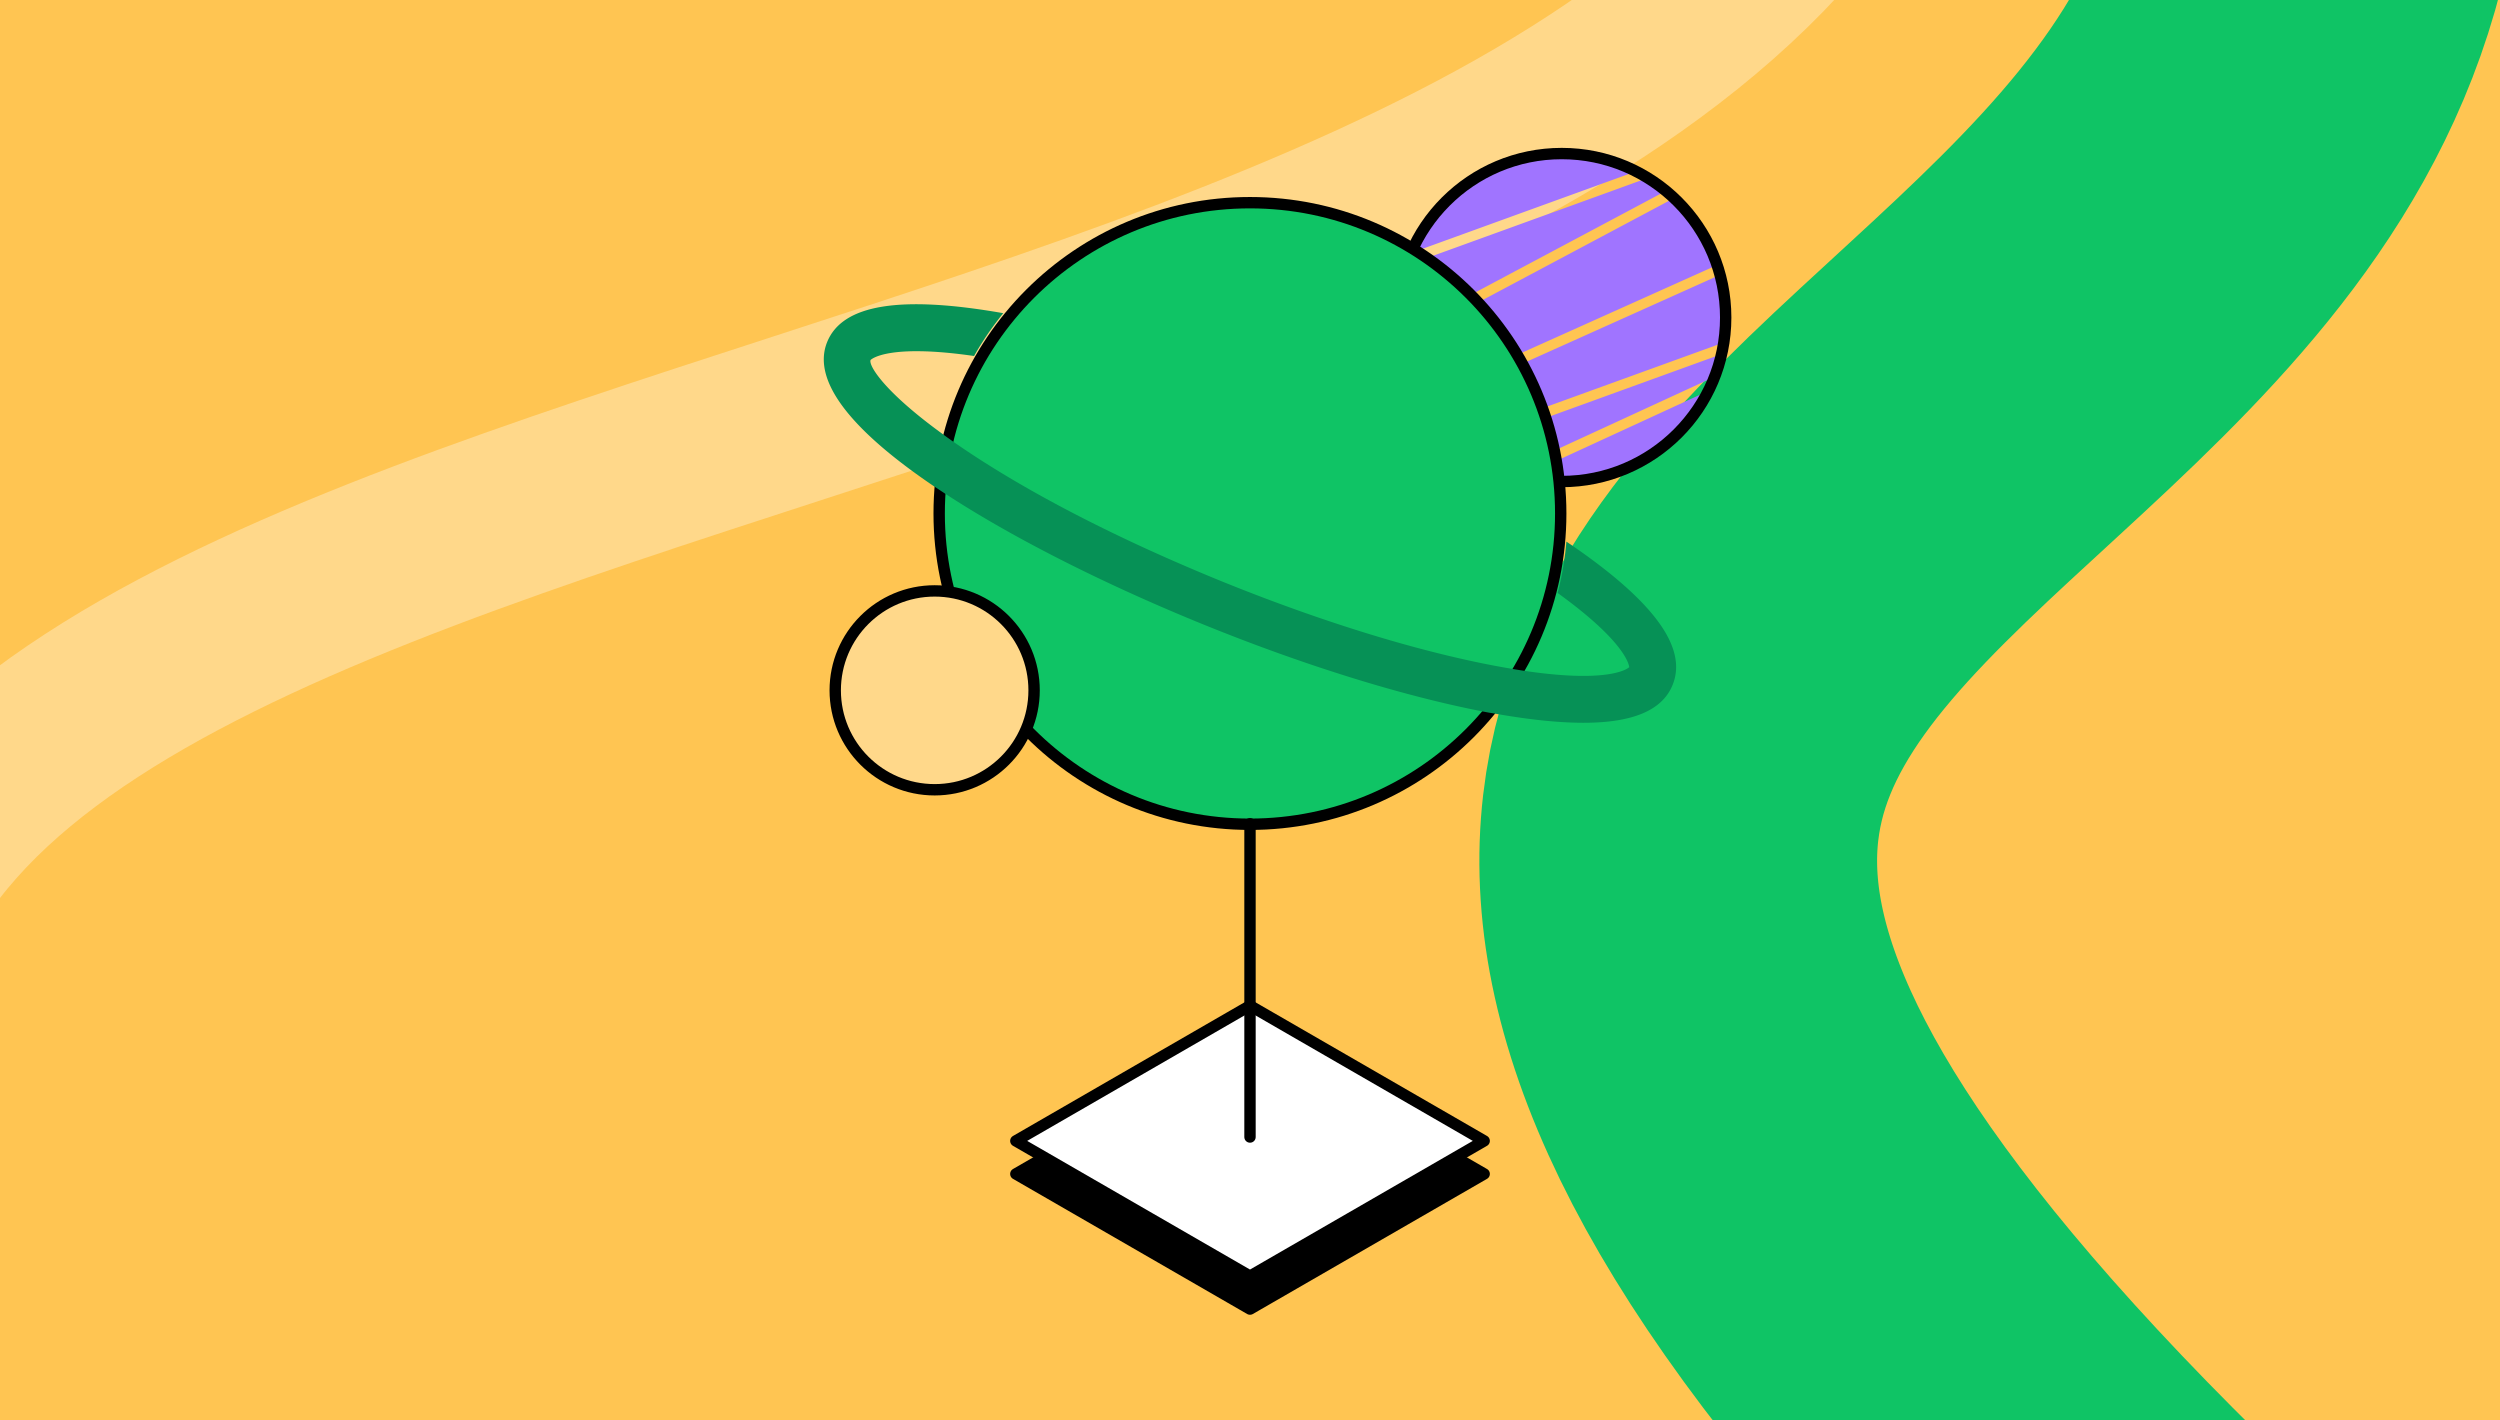 <svg width="440" height="250" fill="none" xmlns="http://www.w3.org/2000/svg"><rect width="100%" height="100%" fill="#333333" stroke="none"/><g clip-path="url(#a)"><path fill="#FFC552" d="M0 0h440v250H0z"/><path d="M402 304.5c-267.5-240.5 60-196.5.001-386" stroke="#0FC465" stroke-width="70"/><path d="M-26 189.5C-26 57 341.5 89 341.5-84" stroke="#FFD88A" stroke-width="30"/><path d="M250.731 71.727a28.95 28.95 0 0 0 5.022 5.824l47.638-17.273c.602-3.88.401-7.92-.672-11.9l-51.988 23.349zM302.008 46.033c-1.594-4.41-4.17-8.16-7.368-11.167l-48.259 25.693c.29 1.724.711 3.459 1.333 5.163.571 1.574 1.293 3.047 2.095 4.461l52.4-23.528c-.081-.2-.131-.411-.201-.622zM265.267 83.125l36.481-16.802a29.21 29.21 0 0 0 1.233-3.99l-45.593 16.531a29.418 29.418 0 0 0 7.879 4.26zM287.933 30.164c-6.877-3.499-15.107-4.27-22.926-1.434-7.82 2.837-13.644 8.712-16.682 15.8l39.608-14.366zM246.14 58.664l47.057-25.062a28.463 28.463 0 0 0-3.188-2.285l-42.525 15.418a28.623 28.623 0 0 0-1.344 11.93zM267.854 83.907a28.773 28.773 0 0 0 16.852-.873c7.238-2.626 12.761-7.859 15.959-14.235l-32.811 15.108z" fill="#A074FF"/><path d="M274.861 84.749c15.94 0 28.861-12.922 28.861-28.861 0-15.94-12.921-28.862-28.861-28.862-15.94 0-28.861 12.922-28.861 28.862 0 15.94 12.921 28.861 28.861 28.861z" stroke="#000" stroke-width="2" stroke-miterlimit="10" stroke-linejoin="round"/><path d="m220 182.815-41.215 23.797L220 230.4l41.215-23.788L220 182.815z" fill="#000" stroke="#000" stroke-width="2" stroke-miterlimit="10" stroke-linejoin="round"/><path d="m220 177-41.215 23.797L220 224.594l41.215-23.797L220 177z" fill="#fff" stroke="#000" stroke-width="2" stroke-miterlimit="10" stroke-linejoin="round"/><path d="M219.991 145.067c30.208 0 54.697-24.488 54.697-54.697 0-30.208-24.489-54.697-54.697-54.697-30.208 0-54.697 24.49-54.697 54.697 0 30.209 24.489 54.697 54.697 54.697z" fill="#0FC465" stroke="#000" stroke-width="2" stroke-miterlimit="10" stroke-linejoin="round"/><path d="M294.382 120.538c-1.791 4.456-6.962 6.67-15.688 6.67-3.944 0-8.594-.441-14.003-1.341-.371-.062-.741-.132-1.112-.185-.07-.009-.132-.027-.203-.035-.406-.08-.838-.15-1.279-.212-14.391-2.691-32.144-8.162-50.065-15.432-18.026-7.315-34.579-15.733-46.597-23.718-.388-.256-.767-.512-1.147-.759a122.24 122.24 0 0 1-2.735-1.906c-13.085-9.38-18.468-17.267-15.971-23.426 2.683-6.61 12.821-8.268 30.988-5.074a59.169 59.169 0 0 0-2.047 2.691 51.01 51.01 0 0 0-3.088 4.845c-15.406-2.233-18.185.67-18.212.705-.388.936 2.33 5.524 12.636 12.997.609.46 1.253.91 1.914 1.377 8.356 5.841 23.347 14.841 47.365 24.626 18.521 7.509 36.6 12.962 50.921 15.344l.185.036c.794.132 1.553.256 2.294.362 15.335 2.25 18.168-.645 18.212-.689-.035-.009-.062-4.014-12.609-13.05a52.756 52.756 0 0 0 1.544-9.044c15.283 10.315 21.388 18.591 18.697 25.218z" fill="#069156"/><path d="M220 200.117v-55.138" stroke="#000" stroke-width="2" stroke-miterlimit="10" stroke-linecap="round"/><path d="M164.5 139c9.665 0 17.5-7.835 17.5-17.5s-7.835-17.5-17.5-17.5-17.5 7.835-17.5 17.5 7.835 17.5 17.5 17.5z" fill="#FFD88A" stroke="#000" stroke-width="2" stroke-miterlimit="10" stroke-linejoin="round"/></g><defs><clipPath id="a"><path fill="#fff" d="M0 0h440v250H0z"/></clipPath></defs></svg>